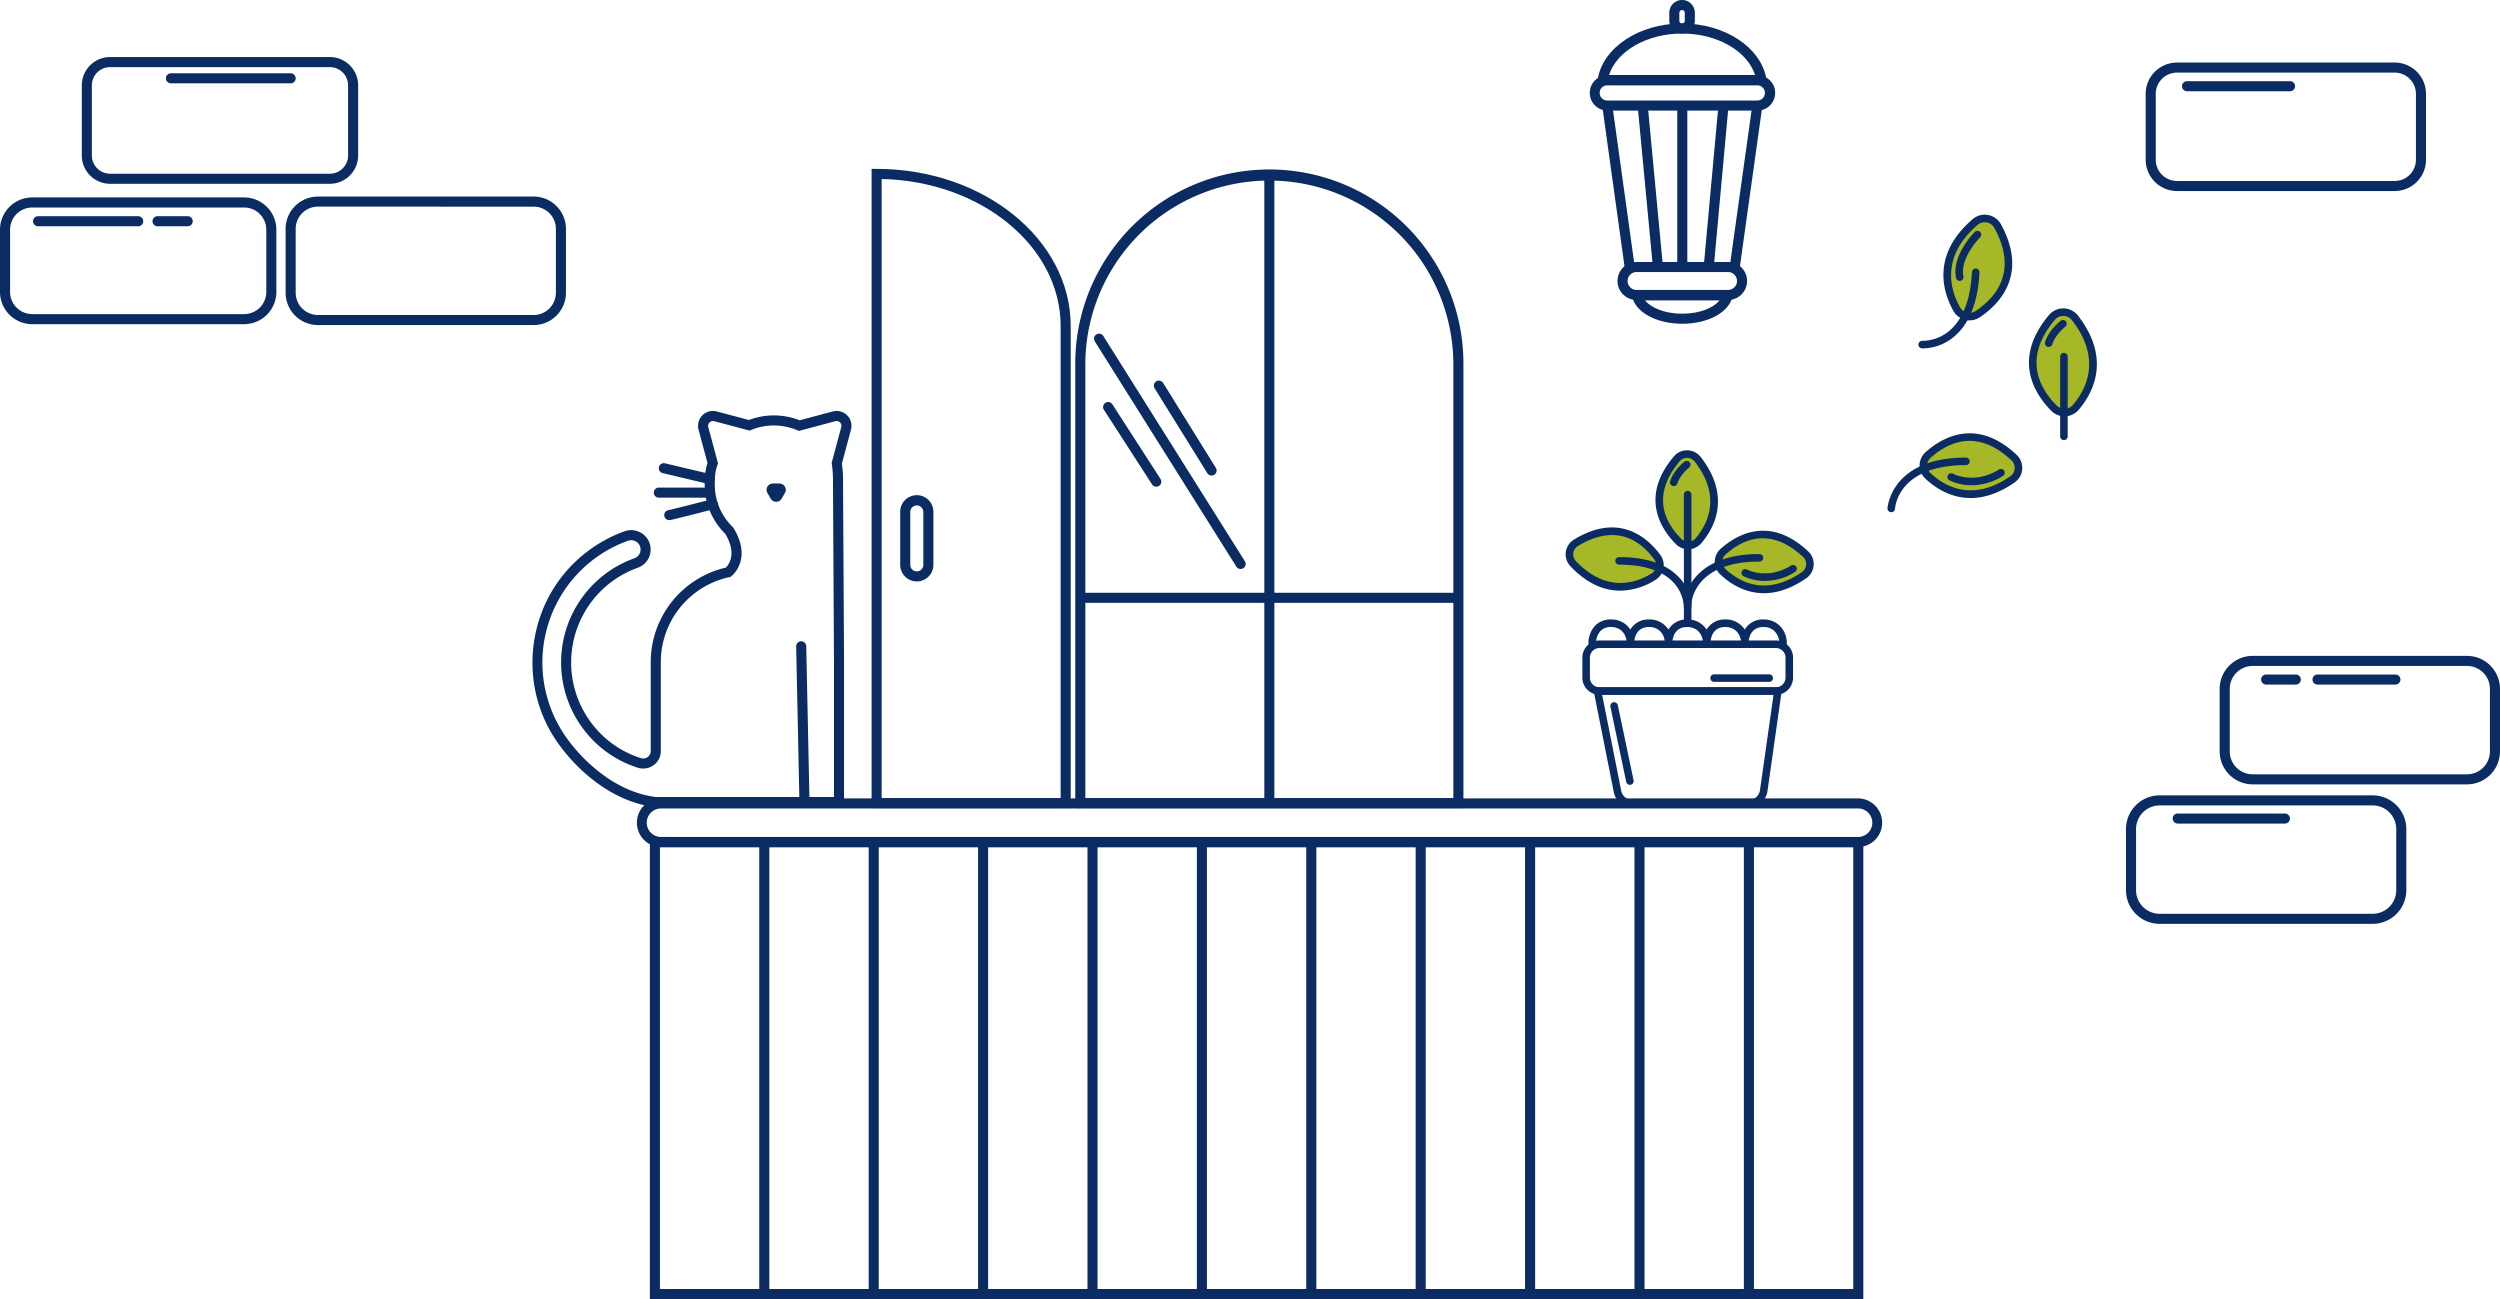 <svg id="COLTIVALO_TU_-_ILLUSTRAZIONE" data-name="COLTIVALO TU - ILLUSTRAZIONE" xmlns="http://www.w3.org/2000/svg" xmlns:xlink="http://www.w3.org/1999/xlink" width="1374.868" height="714.418" viewBox="0 0 1374.868 714.418">
  <defs>
    <clipPath id="clip-path">
      <rect id="Rettangolo_268" data-name="Rettangolo 268" width="1374.868" height="714.419" fill="none"/>
    </clipPath>
  </defs>
  <g id="Raggruppa_124" data-name="Raggruppa 124" clip-path="url(#clip-path)">
    <path id="Tracciato_1041" data-name="Tracciato 1041" d="M431.835,98.046c-8.89-8.352-26.855-19.668-47.284-1.471a7.74,7.74,0,0,0-.2,11.393c7.857,7.466,24.265,17.541,46.567,2.044a7.727,7.727,0,0,0,.922-11.966" transform="translate(675.807 153.624)" fill="#a6b727"/>
    <path id="Tracciato_1042" data-name="Tracciato 1042" d="M409.267,121.636c-11.349,0-19.923-5.946-25.024-10.792a9.822,9.822,0,0,1,.252-14.451c9.294-8.28,28.165-19.095,50.09,1.507a9.8,9.8,0,0,1-1.158,15.187c-9.009,6.262-17.117,8.549-24.16,8.549m-.612-31.424c-8.546,0-15.855,4.348-21.4,9.286a5.643,5.643,0,0,0-1.908,4.157,5.583,5.583,0,0,0,1.753,4.176c7.353,6.984,22.836,16.517,43.956,1.844a5.666,5.666,0,0,0,2.426-4.254,5.583,5.583,0,0,0-1.745-4.495c-8.327-7.823-16.118-10.715-23.086-10.715" transform="translate(674.482 152.255)" fill="#0b2c62"/>
    <path id="Tracciato_1043" data-name="Tracciato 1043" d="M400.083,102.089A27.815,27.815,0,0,1,387.812,99.4a2.076,2.076,0,0,1,1.953-3.664c.5.26,11.883,6.057,25.312-2.3a2.077,2.077,0,0,1,2.2,3.525,32.181,32.181,0,0,1-17.19,5.126" transform="translate(684.244 164.768)" fill="#0b2c62"/>
    <path id="Tracciato_1044" data-name="Tracciato 1044" d="M414.192,64.857c-8.311,9.831-19.239,29.394,1.075,49.915a8.164,8.164,0,0,0,12.016-.415c7.436-8.693,17.142-26.547-.427-49.192a8.155,8.155,0,0,0-12.664-.307" transform="translate(714.29 109.683)" fill="#a6b727"/>
    <path id="Tracciato_1045" data-name="Tracciato 1045" d="M422.477,120.611a10.316,10.316,0,0,1-7.311-3.052c-9.214-9.308-21.618-28.536-1.183-52.718a10.236,10.236,0,0,1,15.894.374c18.488,23.833,8.164,42.7.366,51.818a10.231,10.231,0,0,1-7.392,3.57q-.187.008-.374.008m-5.32-53.089h0c-17.386,20.571-9.073,36.977.964,47.115a6.077,6.077,0,0,0,4.578,1.814,5.986,5.986,0,0,0,4.384-2.119c6.979-8.161,16.2-25.063-.49-46.57a6.093,6.093,0,0,0-4.705-2.368,5.9,5.9,0,0,0-4.73,2.127" transform="translate(712.912 108.358)" fill="#0b2c62"/>
    <path id="Tracciato_1046" data-name="Tracciato 1046" d="M411.184,118.045a2.078,2.078,0,0,1-2.077-2.077V72.159a2.077,2.077,0,1,1,4.154,0v43.809a2.078,2.078,0,0,1-2.077,2.077" transform="translate(723.864 124.001)" fill="#0b2c62"/>
    <path id="Tracciato_1047" data-name="Tracciato 1047" d="M408.158,78.38a2.11,2.11,0,0,1-.62-.094,2.078,2.078,0,0,1-1.362-2.6c2.077-6.652,8.3-11.5,8.56-11.709a2.078,2.078,0,0,1,2.54,3.29c-.055.042-5.453,4.273-7.134,9.66a2.084,2.084,0,0,1-1.983,1.457" transform="translate(718.507 112.435)" fill="#0b2c62"/>
    <path id="Tracciato_1048" data-name="Tracciato 1048" d="M414.377,47.559c6.156,11.219,12.939,32.432-10.9,48.411A8.115,8.115,0,0,1,391.856,93.2c-5.528-9.939-11.46-29.245,10.125-47.835a8.1,8.1,0,0,1,12.4,2.2" transform="translate(684.199 76.761)" fill="#a6b727"/>
    <path id="Tracciato_1049" data-name="Tracciato 1049" d="M400.277,100.756a10.072,10.072,0,0,1-2.382-.282,10.2,10.2,0,0,1-6.505-4.943c-5.8-10.427-12.138-30.843,10.587-50.417a10.18,10.18,0,0,1,15.569,2.772c15.143,27.6-.745,43.886-11.559,51.137a10.282,10.282,0,0,1-5.711,1.734m8.364-53.97a6.056,6.056,0,0,0-3.955,1.473c-20.491,17.652-14.849,35.93-9.665,45.252a6.039,6.039,0,0,0,8.652,2.06c11.775-7.893,23.108-22.224,10.233-45.686a5.935,5.935,0,0,0-4.173-3,6.059,6.059,0,0,0-1.091-.1" transform="translate(682.848 75.434)" fill="#0b2c62"/>
    <path id="Tracciato_1050" data-name="Tracciato 1050" d="M390.671,73.372a2.074,2.074,0,0,1-2.033-1.67c-2.47-12.326,9.815-24.742,10.338-25.262a2.078,2.078,0,0,1,2.935,2.941c-.114.111-11.233,11.371-9.2,21.507a2.081,2.081,0,0,1-2.038,2.484" transform="translate(687.068 81.098)" fill="#0b2c62"/>
    <path id="Tracciato_1051" data-name="Tracciato 1051" d="M339.082,92.781c-7.566,8.951-17.513,26.758.978,45.44A7.434,7.434,0,0,0,351,137.842c6.768-7.915,15.605-24.166-.39-44.781a7.422,7.422,0,0,0-11.526-.28" transform="translate(583.057 159.548)" fill="#a6b727"/>
    <path id="Tracciato_1052" data-name="Tracciato 1052" d="M346.747,143.842a9.576,9.576,0,0,1-6.788-2.833c-8.433-8.519-19.782-26.115-1.088-48.24a9.29,9.29,0,0,1,7.416-3.345,9.509,9.509,0,0,1,7.342,3.692c16.907,21.8,7.461,39.057.327,47.4a9.516,9.516,0,0,1-6.865,3.318c-.116,0-.23.006-.343.006m-.659-50.264a5.272,5.272,0,0,0-4.043,1.872c-8.685,10.277-15.586,26.016.87,42.637a5.353,5.353,0,0,0,7.882-.266c6.317-7.386,14.653-22.687-.451-42.161a5.358,5.358,0,0,0-4.143-2.083h-.114m-5.63.532h0Z" transform="translate(581.681 158.222)" fill="#0b2c62"/>
    <path id="Tracciato_1053" data-name="Tracciato 1053" d="M336.463,171.724a2.078,2.078,0,0,1-2.077-2.077v-70.1a2.077,2.077,0,1,1,4.154,0v70.1a2.078,2.078,0,0,1-2.077,2.077" transform="translate(591.655 172.463)" fill="#0b2c62"/>
    <path id="Tracciato_1054" data-name="Tracciato 1054" d="M317.53,138.723a2.079,2.079,0,0,1-2.077-2.022,13.954,13.954,0,0,1,3.622-10.252,11.84,11.84,0,0,1,8.726-3.44,12.35,12.35,0,0,1,10.654,5.553,11.469,11.469,0,0,1,10.316-5.553,12.35,12.35,0,0,1,10.657,5.555,11.468,11.468,0,0,1,10.316-5.555,12.346,12.346,0,0,1,10.654,5.553,11.48,11.48,0,0,1,10.319-5.553,12.341,12.341,0,0,1,10.651,5.553,11.474,11.474,0,0,1,10.319-5.553,12.649,12.649,0,0,1,9.183,3.711,13.592,13.592,0,0,1,3.617,9.981,2.009,2.009,0,0,1-2.13,2.022,2.079,2.079,0,0,1-2.024-2.132,9.349,9.349,0,0,0-2.437-6.971,8.538,8.538,0,0,0-6.209-2.456c-7.27,0-8.1,6.53-8.186,8.532a2.078,2.078,0,0,1-2.072,1.991h0a2.076,2.076,0,0,1-2.074-1.986c-.227-5.107-3.7-8.538-8.635-8.538-7.267,0-8.106,6.53-8.189,8.532a2.078,2.078,0,0,1-2.072,1.991h0a2.074,2.074,0,0,1-2.074-1.986c-.224-5.107-3.694-8.538-8.635-8.538-7.267,0-8.1,6.53-8.189,8.532a2.074,2.074,0,0,1-2.072,1.991h0a2.078,2.078,0,0,1-2.074-1.986c-.227-5.107-3.7-8.538-8.635-8.538-7.27,0-8.1,6.53-8.186,8.532a2.076,2.076,0,0,1-2.071,1.991h0a2.078,2.078,0,0,1-2.074-1.986c-.227-5.107-3.7-8.538-8.635-8.538a7.69,7.69,0,0,0-5.752,2.185,9.985,9.985,0,0,0-2.443,7.242,2.077,2.077,0,0,1-2.022,2.132h-.055" transform="translate(558.144 217.651)" fill="#0b2c62"/>
    <path id="Tracciato_1055" data-name="Tracciato 1055" d="M389.206,116.948c-8.544-8.026-25.805-18.9-45.432-1.412a7.436,7.436,0,0,0-.194,10.945c7.547,7.175,23.313,16.852,44.742,1.966a7.427,7.427,0,0,0,.883-11.5" transform="translate(603.842 187.849)" fill="#a6b727"/>
    <path id="Tracciato_1056" data-name="Tracciato 1056" d="M367.571,139.75c-10.928,0-19.181-5.727-24.094-10.4a9.506,9.506,0,0,1,.246-14c8.951-7.973,27.121-18.389,48.232,1.448a9.5,9.5,0,0,1-1.124,14.716c-8.671,6.026-16.481,8.231-23.26,8.231m-.7-30.195c-6.27,0-13.149,2.448-20.388,8.9a5.354,5.354,0,0,0-.15,7.887c7.045,6.694,21.875,15.827,42.125,1.764a5.363,5.363,0,0,0,2.3-4.027,5.268,5.268,0,0,0-1.651-4.251c-5.738-5.392-13.382-10.274-22.233-10.274" transform="translate(602.514 186.482)" fill="#0b2c62"/>
    <path id="Tracciato_1057" data-name="Tracciato 1057" d="M315.176,111.833c9.989-6.131,29.092-13.282,44.772,7.812a7.433,7.433,0,0,1-2.022,10.756c-8.843,5.5-26.24,11.786-44.21-7.131a7.421,7.421,0,0,1,1.46-11.438" transform="translate(551.448 186.719)" fill="#a6b727"/>
    <path id="Tracciato_1058" data-name="Tracciato 1058" d="M340.92,139.508c-8.244,0-17.743-3.265-27.384-13.409a9.5,9.5,0,0,1,1.88-14.639c24.686-15.154,40.377-1.279,47.528,8.341a9.509,9.509,0,0,1-2.595,13.761,37.282,37.282,0,0,1-19.43,5.946M317.591,115a5.285,5.285,0,0,0-2.479,3.83,5.372,5.372,0,0,0,1.437,4.409c16.973,17.865,33.354,11.928,41.607,6.8a5.267,5.267,0,0,0,2.426-3.534,5.338,5.338,0,0,0-.969-4.221c-13.958-18.771-30.557-14.32-42.022-7.281" transform="translate(550.121 185.323)" fill="#0b2c62"/>
    <path id="Tracciato_1059" data-name="Tracciato 1059" d="M420.884,157.082H323.446a9.481,9.481,0,0,1-9.219-9.7v-10.49a9.481,9.481,0,0,1,9.219-9.7h97.438a9.481,9.481,0,0,1,9.219,9.7v10.49a9.481,9.481,0,0,1-9.219,9.7m-97.438-25.744a5.329,5.329,0,0,0-5.065,5.55v10.49a5.329,5.329,0,0,0,5.065,5.55h97.438a5.331,5.331,0,0,0,5.065-5.55v-10.49a5.331,5.331,0,0,0-5.065-5.55Z" transform="translate(555.986 225.036)" fill="#0b2c62"/>
    <path id="Tracciato_1060" data-name="Tracciato 1060" d="M401.665,202.632H337.775a10.485,10.485,0,0,1-10.258-8.419l-10.983-55.252a2.073,2.073,0,0,1,2.036-2.481h99.171a2.075,2.075,0,0,1,2.058,2.368l-7.785,54.8a10.5,10.5,0,0,1-10.349,8.987m-80.564-62,10.49,52.771a6.321,6.321,0,0,0,6.184,5.073h63.889a6.334,6.334,0,0,0,6.24-5.417l7.444-52.427Z" transform="translate(559.996 241.484)" fill="#0b2c62"/>
    <path id="Tracciato_1061" data-name="Tracciato 1061" d="M330.538,184.914a2.076,2.076,0,0,1-2.03-1.651l-8.685-41.33a2.079,2.079,0,0,1,4.068-.856l8.682,41.333a2.076,2.076,0,0,1-1.606,2.459,2.035,2.035,0,0,1-.429.044" transform="translate(565.809 246.699)" fill="#0b2c62"/>
    <path id="Tracciato_1062" data-name="Tracciato 1062" d="M358.749,120.965a26.79,26.79,0,0,1-11.828-2.589,2.077,2.077,0,0,1,1.958-3.664c.5.26,11.388,5.788,24.235-2.21a2.077,2.077,0,1,1,2.193,3.528,31,31,0,0,1-16.558,4.935" transform="translate(611.895 198.504)" fill="#0b2c62"/>
    <path id="Tracciato_1063" data-name="Tracciato 1063" d="M372,138.064H341.718a2.077,2.077,0,0,1,0-4.154H372a2.077,2.077,0,0,1,0,4.154" transform="translate(600.953 236.937)" fill="#0b2c62"/>
    <path id="Tracciato_1064" data-name="Tracciato 1064" d="M333.708,105.4a2.109,2.109,0,0,1-.62-.094,2.078,2.078,0,0,1-1.363-2.6c1.911-6.112,7.616-10.562,7.857-10.748a2.077,2.077,0,0,1,2.539,3.287c-.047.039-4.916,3.858-6.43,8.7a2.084,2.084,0,0,1-1.983,1.457" transform="translate(586.777 161.934)" fill="#0b2c62"/>
    <path id="Tracciato_1065" data-name="Tracciato 1065" d="M796.39,420.239H129.053V166.262H796.39Zm-661.8-5.539H790.851V171.8H134.592Z" transform="translate(228.343 294.18)" fill="#0b2c62"/>
    <rect id="Rettangolo_251" data-name="Rettangolo 251" width="5.539" height="248.23" transform="translate(417.558 463.419)" fill="#0b2c62"/>
    <rect id="Rettangolo_252" data-name="Rettangolo 252" width="5.539" height="248.23" transform="translate(477.723 463.419)" fill="#0b2c62"/>
    <rect id="Rettangolo_253" data-name="Rettangolo 253" width="5.539" height="248.23" transform="translate(537.885 463.419)" fill="#0b2c62"/>
    <rect id="Rettangolo_254" data-name="Rettangolo 254" width="5.539" height="248.23" transform="translate(598.05 463.419)" fill="#0b2c62"/>
    <rect id="Rettangolo_255" data-name="Rettangolo 255" width="5.539" height="248.23" transform="translate(658.212 463.419)" fill="#0b2c62"/>
    <rect id="Rettangolo_256" data-name="Rettangolo 256" width="5.539" height="248.23" transform="translate(718.376 463.419)" fill="#0b2c62"/>
    <rect id="Rettangolo_257" data-name="Rettangolo 257" width="5.539" height="248.23" transform="translate(778.538 463.419)" fill="#0b2c62"/>
    <rect id="Rettangolo_258" data-name="Rettangolo 258" width="5.539" height="248.23" transform="translate(838.703 463.419)" fill="#0b2c62"/>
    <rect id="Rettangolo_259" data-name="Rettangolo 259" width="5.539" height="248.23" transform="translate(898.868 463.419)" fill="#0b2c62"/>
    <rect id="Rettangolo_260" data-name="Rettangolo 260" width="5.539" height="248.23" transform="translate(959.03 463.419)" fill="#0b2c62"/>
    <path id="Tracciato_1066" data-name="Tracciato 1066" d="M798.13,185.294H139.805a13.375,13.375,0,0,1,0-26.749H798.13a13.375,13.375,0,0,1,0,26.749M139.805,164.084a7.836,7.836,0,0,0,0,15.672H798.13a7.836,7.836,0,0,0,0-15.672Z" transform="translate(223.706 280.526)" fill="#0b2c62"/>
    <path id="Tracciato_1067" data-name="Tracciato 1067" d="M410.935,38.541H317.081l.532-3.221c2.88-17.478,22.825-30.657,46.4-30.657s43.521,13.179,46.4,30.657ZM323.86,33h80.3c-4.27-13.2-20.8-22.8-40.148-22.8S328.134,19.8,323.86,33" transform="translate(561.036 8.251)" fill="#0b2c62"/>
    <path id="Tracciato_1068" data-name="Tracciato 1068" d="M352.159,76.049c-14.2,0-25.816-6.336-27.622-15.065l-.687-3.332h56.62l-.687,3.332c-1.806,8.729-13.423,15.065-27.625,15.065M331.651,63.191c3.251,3.974,10.67,7.319,20.507,7.319s17.259-3.345,20.51-7.319Z" transform="translate(573.013 102.008)" fill="#0b2c62"/>
    <path id="Tracciato_1069" data-name="Tracciato 1069" d="M338.521,18.452a7.042,7.042,0,0,1-7.034-7.031V7.034a7.033,7.033,0,1,1,14.066,0v4.387a7.039,7.039,0,0,1-7.031,7.031m0-12.914a1.514,1.514,0,0,0-1.5,1.5v4.387a1.494,1.494,0,0,0,2.988,0V7.034a1.514,1.514,0,0,0-1.493-1.5" transform="translate(586.525)" fill="#0b2c62"/>
    <path id="Tracciato_1070" data-name="Tracciato 1070" d="M382.018,72.92H331.654a10.446,10.446,0,0,1,0-20.892h50.364a10.446,10.446,0,0,1,0,20.892M331.654,57.567a4.907,4.907,0,1,0,0,9.815h50.364a4.907,4.907,0,1,0,0-9.815Z" transform="translate(568.338 92.057)" fill="#0b2c62"/>
    <path id="Tracciato_1071" data-name="Tracciato 1071" d="M407.906,34.379H325.382a9.718,9.718,0,0,1,0-19.435h82.525a9.718,9.718,0,1,1,0,19.435m-82.525-13.9a4.179,4.179,0,1,0,0,8.358h82.525a4.179,4.179,0,1,0,0-8.358Z" transform="translate(558.528 26.442)" fill="#0b2c62"/>
    <rect id="Rettangolo_261" data-name="Rettangolo 261" width="5.536" height="89.655" transform="translate(881.169 58.432) rotate(-7.906)" fill="#0b2c62"/>
    <rect id="Rettangolo_262" data-name="Rettangolo 262" width="5.537" height="87.472" transform="translate(900.783 59.913) rotate(-5.397)" fill="#0b2c62"/>
    <rect id="Rettangolo_263" data-name="Rettangolo 263" width="5.539" height="88.803" transform="translate(922.404 58.052)" fill="#0b2c62"/>
    <rect id="Rettangolo_264" data-name="Rettangolo 264" width="89.174" height="5.54" transform="matrix(0.091, -0.996, 0.996, 0.091, 936.991, 146.137)" fill="#0b2c62"/>
    <rect id="Rettangolo_265" data-name="Rettangolo 265" width="90.551" height="5.537" transform="translate(951.152 147.346) rotate(-82.036)" fill="#0b2c62"/>
    <path id="Tracciato_1072" data-name="Tracciato 1072" d="M427,385.108H213.528V140.268a106.735,106.735,0,0,1,213.469,0Zm-207.93-5.539H421.458v-239.3a101.2,101.2,0,0,0-202.392,0Z" transform="translate(377.811 59.338)" fill="#0b2c62"/>
    <path id="Tracciato_1073" data-name="Tracciato 1073" d="M282.589,385.108H173.082V33.536h2.769c58.855,0,106.737,38.791,106.737,86.468ZM178.621,379.57H277.05V120c0-43.884-43.906-79.722-98.429-80.9Z" transform="translate(306.247 59.338)" fill="#0b2c62"/>
    <rect id="Rettangolo_266" data-name="Rettangolo 266" width="5.539" height="346.034" transform="translate(695.305 95.643)" fill="#0b2c62"/>
    <rect id="Rettangolo_267" data-name="Rettangolo 267" width="207.93" height="5.539" transform="translate(594.109 325.994)" fill="#0b2c62"/>
    <path id="Tracciato_1074" data-name="Tracciato 1074" d="M187.895,145.71a9.141,9.141,0,0,1-9.131-9.131V107.5a9.131,9.131,0,1,1,18.261,0v29.081a9.141,9.141,0,0,1-9.131,9.131m0-41.8A3.6,3.6,0,0,0,184.3,107.5v29.081a3.592,3.592,0,1,0,7.184,0V107.5a3.6,3.6,0,0,0-3.592-3.592" transform="translate(316.301 174.048)" fill="#0b2c62"/>
    <path id="Tracciato_1075" data-name="Tracciato 1075" d="M297.89,195.7a2.769,2.769,0,0,1-2.348-1.3L217.67,70.49a2.77,2.77,0,0,1,4.689-2.949l77.875,123.913a2.769,2.769,0,0,1-2.343,4.243" transform="translate(384.387 117.216)" fill="#0b2c62"/>
    <path id="Tracciato_1076" data-name="Tracciato 1076" d="M260.9,127.805a2.771,2.771,0,0,1-2.357-1.307l-29-46.692a2.77,2.77,0,0,1,4.705-2.924l29,46.692a2.769,2.769,0,0,1-2.351,4.232" transform="translate(405.409 133.718)" fill="#0b2c62"/>
    <path id="Tracciato_1077" data-name="Tracciato 1077" d="M248.323,126.44a2.766,2.766,0,0,1-2.329-1.268L219.485,84.082a2.77,2.77,0,0,1,4.655-3l26.506,41.089a2.77,2.77,0,0,1-2.324,4.27" transform="translate(387.57 141.221)" fill="#0b2c62"/>
    <path id="Tracciato_1078" data-name="Tracciato 1078" d="M277.089,299.475l-103.86-.017c-9.967-1.147-19.931-5.049-29.613-11.59a95.9,95.9,0,0,1-23.786-23.5c-21.745-30.438-17.954-73.078,8.82-99.18a76.889,76.889,0,0,1,27.888-17.458,10.791,10.791,0,0,1,11.77,3.332,10.648,10.648,0,0,1-4.664,16.791,54.811,54.811,0,0,0-16.55,9.41,55.375,55.375,0,0,0-7.45,77.867,54.64,54.64,0,0,0,25.644,17.4,4.231,4.231,0,0,0,3.822-.593,4.016,4.016,0,0,0,1.664-3.284V219.532a53.425,53.425,0,0,1,41.336-51.782c1.822-1.872,6.034-7.776-.327-18.563a37.682,37.682,0,0,1-11.327-27.09,36.087,36.087,0,0,1,1.526-11.872l-4.907-18.308a8.192,8.192,0,0,1,10.045-10.022L224.773,86.6a38.525,38.525,0,0,1,27.885.152l18.239-4.86A8.177,8.177,0,0,1,280.9,91.916l-4.99,18.624a68.109,68.109,0,0,1,.634,10.551v1.332l.543,97.092Zm-103.384-5.539H271.55v-74.4l-.543-98.44a64.812,64.812,0,0,0-.659-10.421l-.064-.532,5.267-19.651a2.639,2.639,0,0,0-3.226-3.246L252.237,92.6l-.886-.388a32.9,32.9,0,0,0-25.337-.144l-.87.36-19.449-5.182a2.655,2.655,0,0,0-3.268,3.243l5.362,19.989-.313.834C206.237,114.606,206,117.76,206,122.1a32.2,32.2,0,0,0,9.881,23.346l.011.011a2.779,2.779,0,0,1,.462.576c9.973,16.539.039,25.42-1.127,26.381l-.767.629-.712.019a47.854,47.854,0,0,0-37.431,46.473v49.123a9.509,9.509,0,0,1-3.938,7.76,9.848,9.848,0,0,1-8.776,1.393,60.149,60.149,0,0,1-28.228-19.153A60.917,60.917,0,0,1,143.566,173a60.277,60.277,0,0,1,18.214-10.36,5.082,5.082,0,0,0,3.226-3.473,5.027,5.027,0,0,0-.983-4.592,5.2,5.2,0,0,0-5.627-1.626,71.156,71.156,0,0,0-34.058,108.205,90.279,90.279,0,0,0,22.385,22.13c8.879,6,17.959,9.588,26.982,10.654" transform="translate(187.092 144.387)" fill="#0b2c62"/>
    <path id="Tracciato_1079" data-name="Tracciato 1079" d="M162.677,218.923a2.773,2.773,0,0,1-2.769-2.711l-1.8-86.042a2.77,2.77,0,1,1,5.539-.116l1.8,86.042a2.769,2.769,0,0,1-2.711,2.827Z" transform="translate(279.745 225.316)" fill="#0b2c62"/>
    <path id="Tracciato_1080" data-name="Tracciato 1080" d="M152.649,81.033H31.821A15.6,15.6,0,0,1,16.243,65.455V26.906A15.594,15.594,0,0,1,31.821,11.328H152.649a15.594,15.594,0,0,1,15.578,15.578v38.55a15.6,15.6,0,0,1-15.578,15.578M31.821,16.867A10.05,10.05,0,0,0,21.782,26.906v38.55A10.05,10.05,0,0,0,31.821,75.494H152.649a10.05,10.05,0,0,0,10.039-10.039V26.906a10.05,10.05,0,0,0-10.039-10.039Z" transform="translate(28.74 20.043)" fill="#0b2c62"/>
    <path id="Tracciato_1081" data-name="Tracciato 1081" d="M134.254,108.911H17.73A17.75,17.75,0,0,1,0,91.182V56.936a17.75,17.75,0,0,1,17.73-17.73H134.254a17.75,17.75,0,0,1,17.73,17.73V91.182a17.75,17.75,0,0,1-17.73,17.73M17.73,44.745A12.206,12.206,0,0,0,5.539,56.936V91.182A12.206,12.206,0,0,0,17.73,103.372H134.254a12.206,12.206,0,0,0,12.191-12.191V56.936a12.206,12.206,0,0,0-12.191-12.191Z" transform="translate(0 69.37)" fill="#0b2c62"/>
    <path id="Tracciato_1082" data-name="Tracciato 1082" d="M576.808,200.911H458.937a18.175,18.175,0,0,1-18.153-18.153V148.4a18.174,18.174,0,0,1,18.153-18.153h117.87A18.171,18.171,0,0,1,594.955,148.4v34.36a18.172,18.172,0,0,1-18.148,18.153m-117.87-65.127A12.627,12.627,0,0,0,446.323,148.4v34.36a12.629,12.629,0,0,0,12.614,12.614h117.87a12.628,12.628,0,0,0,12.609-12.614V148.4a12.626,12.626,0,0,0-12.609-12.615Z" transform="translate(779.913 230.452)" fill="#0b2c62"/>
    <path id="Tracciato_1083" data-name="Tracciato 1083" d="M557.833,228.608H440.7a18.541,18.541,0,0,1-18.519-18.519V176.461A18.541,18.541,0,0,1,440.7,157.942H557.833a18.541,18.541,0,0,1,18.519,18.519v33.629a18.541,18.541,0,0,1-18.519,18.519M440.7,163.481a13,13,0,0,0-12.98,12.98v33.629a13,13,0,0,0,12.98,12.98H557.833a13,13,0,0,0,12.98-12.98V176.461a13,13,0,0,0-12.98-12.98Z" transform="translate(746.997 279.459)" fill="#0b2c62"/>
    <path id="Tracciato_1084" data-name="Tracciato 1084" d="M193.128,109.7H74.483A17.786,17.786,0,0,1,56.717,91.936V56.8A17.784,17.784,0,0,1,74.483,39.033H193.128A17.784,17.784,0,0,1,210.891,56.8V91.936A17.785,17.785,0,0,1,193.128,109.7M74.483,44.572A12.24,12.24,0,0,0,62.256,56.8V91.936A12.24,12.24,0,0,0,74.483,104.16H193.128a12.237,12.237,0,0,0,12.224-12.224V56.8a12.237,12.237,0,0,0-12.224-12.224Z" transform="translate(100.354 69.064)" fill="#0b2c62"/>
    <path id="Tracciato_1085" data-name="Tracciato 1085" d="M563.037,83.088H443.319A17.249,17.249,0,0,1,426.091,65.86V29.648a17.248,17.248,0,0,1,17.228-17.226H563.037a17.248,17.248,0,0,1,17.228,17.226V65.86a17.249,17.249,0,0,1-17.228,17.228M443.319,17.961a11.7,11.7,0,0,0-11.69,11.687V65.86a11.7,11.7,0,0,0,11.69,11.69H563.037a11.7,11.7,0,0,0,11.689-11.69V29.648a11.7,11.7,0,0,0-11.689-11.687Z" transform="translate(753.915 21.979)" fill="#0b2c62"/>
    <path id="Tracciato_1086" data-name="Tracciato 1086" d="M492.712,21.66H436.075a2.769,2.769,0,0,1,0-5.539h56.636a2.769,2.769,0,0,1,0,5.539" transform="translate(766.681 28.524)" fill="#0b2c62"/>
    <path id="Tracciato_1087" data-name="Tracciato 1087" d="M468.075,139.483h-16.29a2.769,2.769,0,1,1,0-5.539h16.29a2.769,2.769,0,0,1,0,5.539" transform="translate(794.478 236.997)" fill="#0b2c62"/>
    <path id="Tracciato_1088" data-name="Tracciato 1088" d="M504.818,139.483H461.989a2.769,2.769,0,0,1,0-5.539h42.828a2.769,2.769,0,0,1,0,5.539" transform="translate(812.533 236.997)" fill="#0b2c62"/>
    <path id="Tracciato_1089" data-name="Tracciato 1089" d="M493.161,167.085H434.223a2.769,2.769,0,1,1,0-5.539h58.938a2.769,2.769,0,1,1,0,5.539" transform="translate(763.404 285.836)" fill="#0b2c62"/>
    <path id="Tracciato_1090" data-name="Tracciato 1090" d="M101.547,20.093H35.716a2.769,2.769,0,0,1,0-5.539h65.831a2.769,2.769,0,1,1,0,5.539" transform="translate(58.296 25.752)" fill="#0b2c62"/>
    <path id="Tracciato_1091" data-name="Tracciato 1091" d="M64.376,48.47H9.334a2.769,2.769,0,0,1,0-5.539H64.376a2.769,2.769,0,0,1,0,5.539" transform="translate(11.616 75.961)" fill="#0b2c62"/>
    <path id="Tracciato_1092" data-name="Tracciato 1092" d="M49.633,48.47H33.055a2.769,2.769,0,0,1,0-5.539H49.633a2.769,2.769,0,0,1,0,5.539" transform="translate(53.587 75.961)" fill="#0b2c62"/>
    <path id="Tracciato_1093" data-name="Tracciato 1093" d="M157.5,106.078h0a3.5,3.5,0,0,1-3.016-1.745l-1.786-3.093a3.484,3.484,0,0,1,3.016-5.229h3.578a3.485,3.485,0,0,1,3.016,5.229l-1.786,3.093a3.5,3.5,0,0,1-3.019,1.745m1.789-4.528h0Z" transform="translate(269.35 169.88)" fill="#0b2c62"/>
    <path id="Tracciato_1094" data-name="Tracciato 1094" d="M158.844,103.516a2.843,2.843,0,0,1-.642-.075l-25.248-6a2.768,2.768,0,0,1,1.282-5.386l25.246,6a2.769,2.769,0,0,1-.637,5.464" transform="translate(231.478 162.735)" fill="#0b2c62"/>
    <path id="Tracciato_1095" data-name="Tracciato 1095" d="M160.606,102.367H132.6a2.769,2.769,0,1,1,0-5.539h28.009a2.769,2.769,0,0,1,0,5.539" transform="translate(229.713 171.325)" fill="#0b2c62"/>
    <path id="Tracciato_1096" data-name="Tracciato 1096" d="M134.674,110.648a2.769,2.769,0,0,1-.3-5.522c1.534-.285,15.2-3.761,23.554-5.91a2.768,2.768,0,0,1,1.379,5.362c-23.587,6.07-24.188,6.07-24.628,6.07" transform="translate(233.39 175.393)" fill="#0b2c62"/>
    <path id="Tracciato_1097" data-name="Tracciato 1097" d="M360.539,139.929h-.044a2.078,2.078,0,0,1-2.033-2.113,21.024,21.024,0,0,0-6.173-13.708c-6.109-6.187-16.015-9.322-29.441-9.322a2.077,2.077,0,0,1,0-4.154c14.636,0,25.564,3.578,32.476,10.637a24.821,24.821,0,0,1,7.292,16.627,2.08,2.08,0,0,1-2.077,2.033" transform="translate(567.565 195.75)" fill="#0b2c62"/>
    <path id="Tracciato_1098" data-name="Tracciato 1098" d="M336.478,139.054c-.039,0-.075,0-.113,0a2.071,2.071,0,0,1-1.964-2.174c.014-.269,1.792-26.857,41.527-26.857a2.077,2.077,0,1,1,0,4.154c-35.634,0-37.323,21.983-37.378,22.919a2.08,2.08,0,0,1-2.072,1.961" transform="translate(591.676 194.667)" fill="#0b2c62"/>
    <path id="Tracciato_1099" data-name="Tracciato 1099" d="M376.9,120.915c-.039,0-.075,0-.113,0a2.073,2.073,0,0,1-1.964-2.174c.014-.277,1.861-27.874,43.136-27.874a2.077,2.077,0,1,1,0,4.154c-37.179,0-38.929,22.958-38.987,23.936a2.08,2.08,0,0,1-2.072,1.961" transform="translate(663.199 160.773)" fill="#0b2c62"/>
    <path id="Tracciato_1100" data-name="Tracciato 1100" d="M383.6,97.255c-.4,0-.648-.014-.706-.019a2.077,2.077,0,0,1-1.927-2.216,2.142,2.142,0,0,1,2.21-1.927,23.17,23.17,0,0,0,15.406-6.046c7.115-6.367,11.086-17.051,11.8-31.754a2.171,2.171,0,0,1,2.174-1.975,2.078,2.078,0,0,1,1.975,2.177c-.775,15.91-5.24,27.591-13.263,34.72a27.312,27.312,0,0,1-17.671,7.04" transform="translate(674.055 94.341)" fill="#0b2c62"/>
  </g>
</svg>
